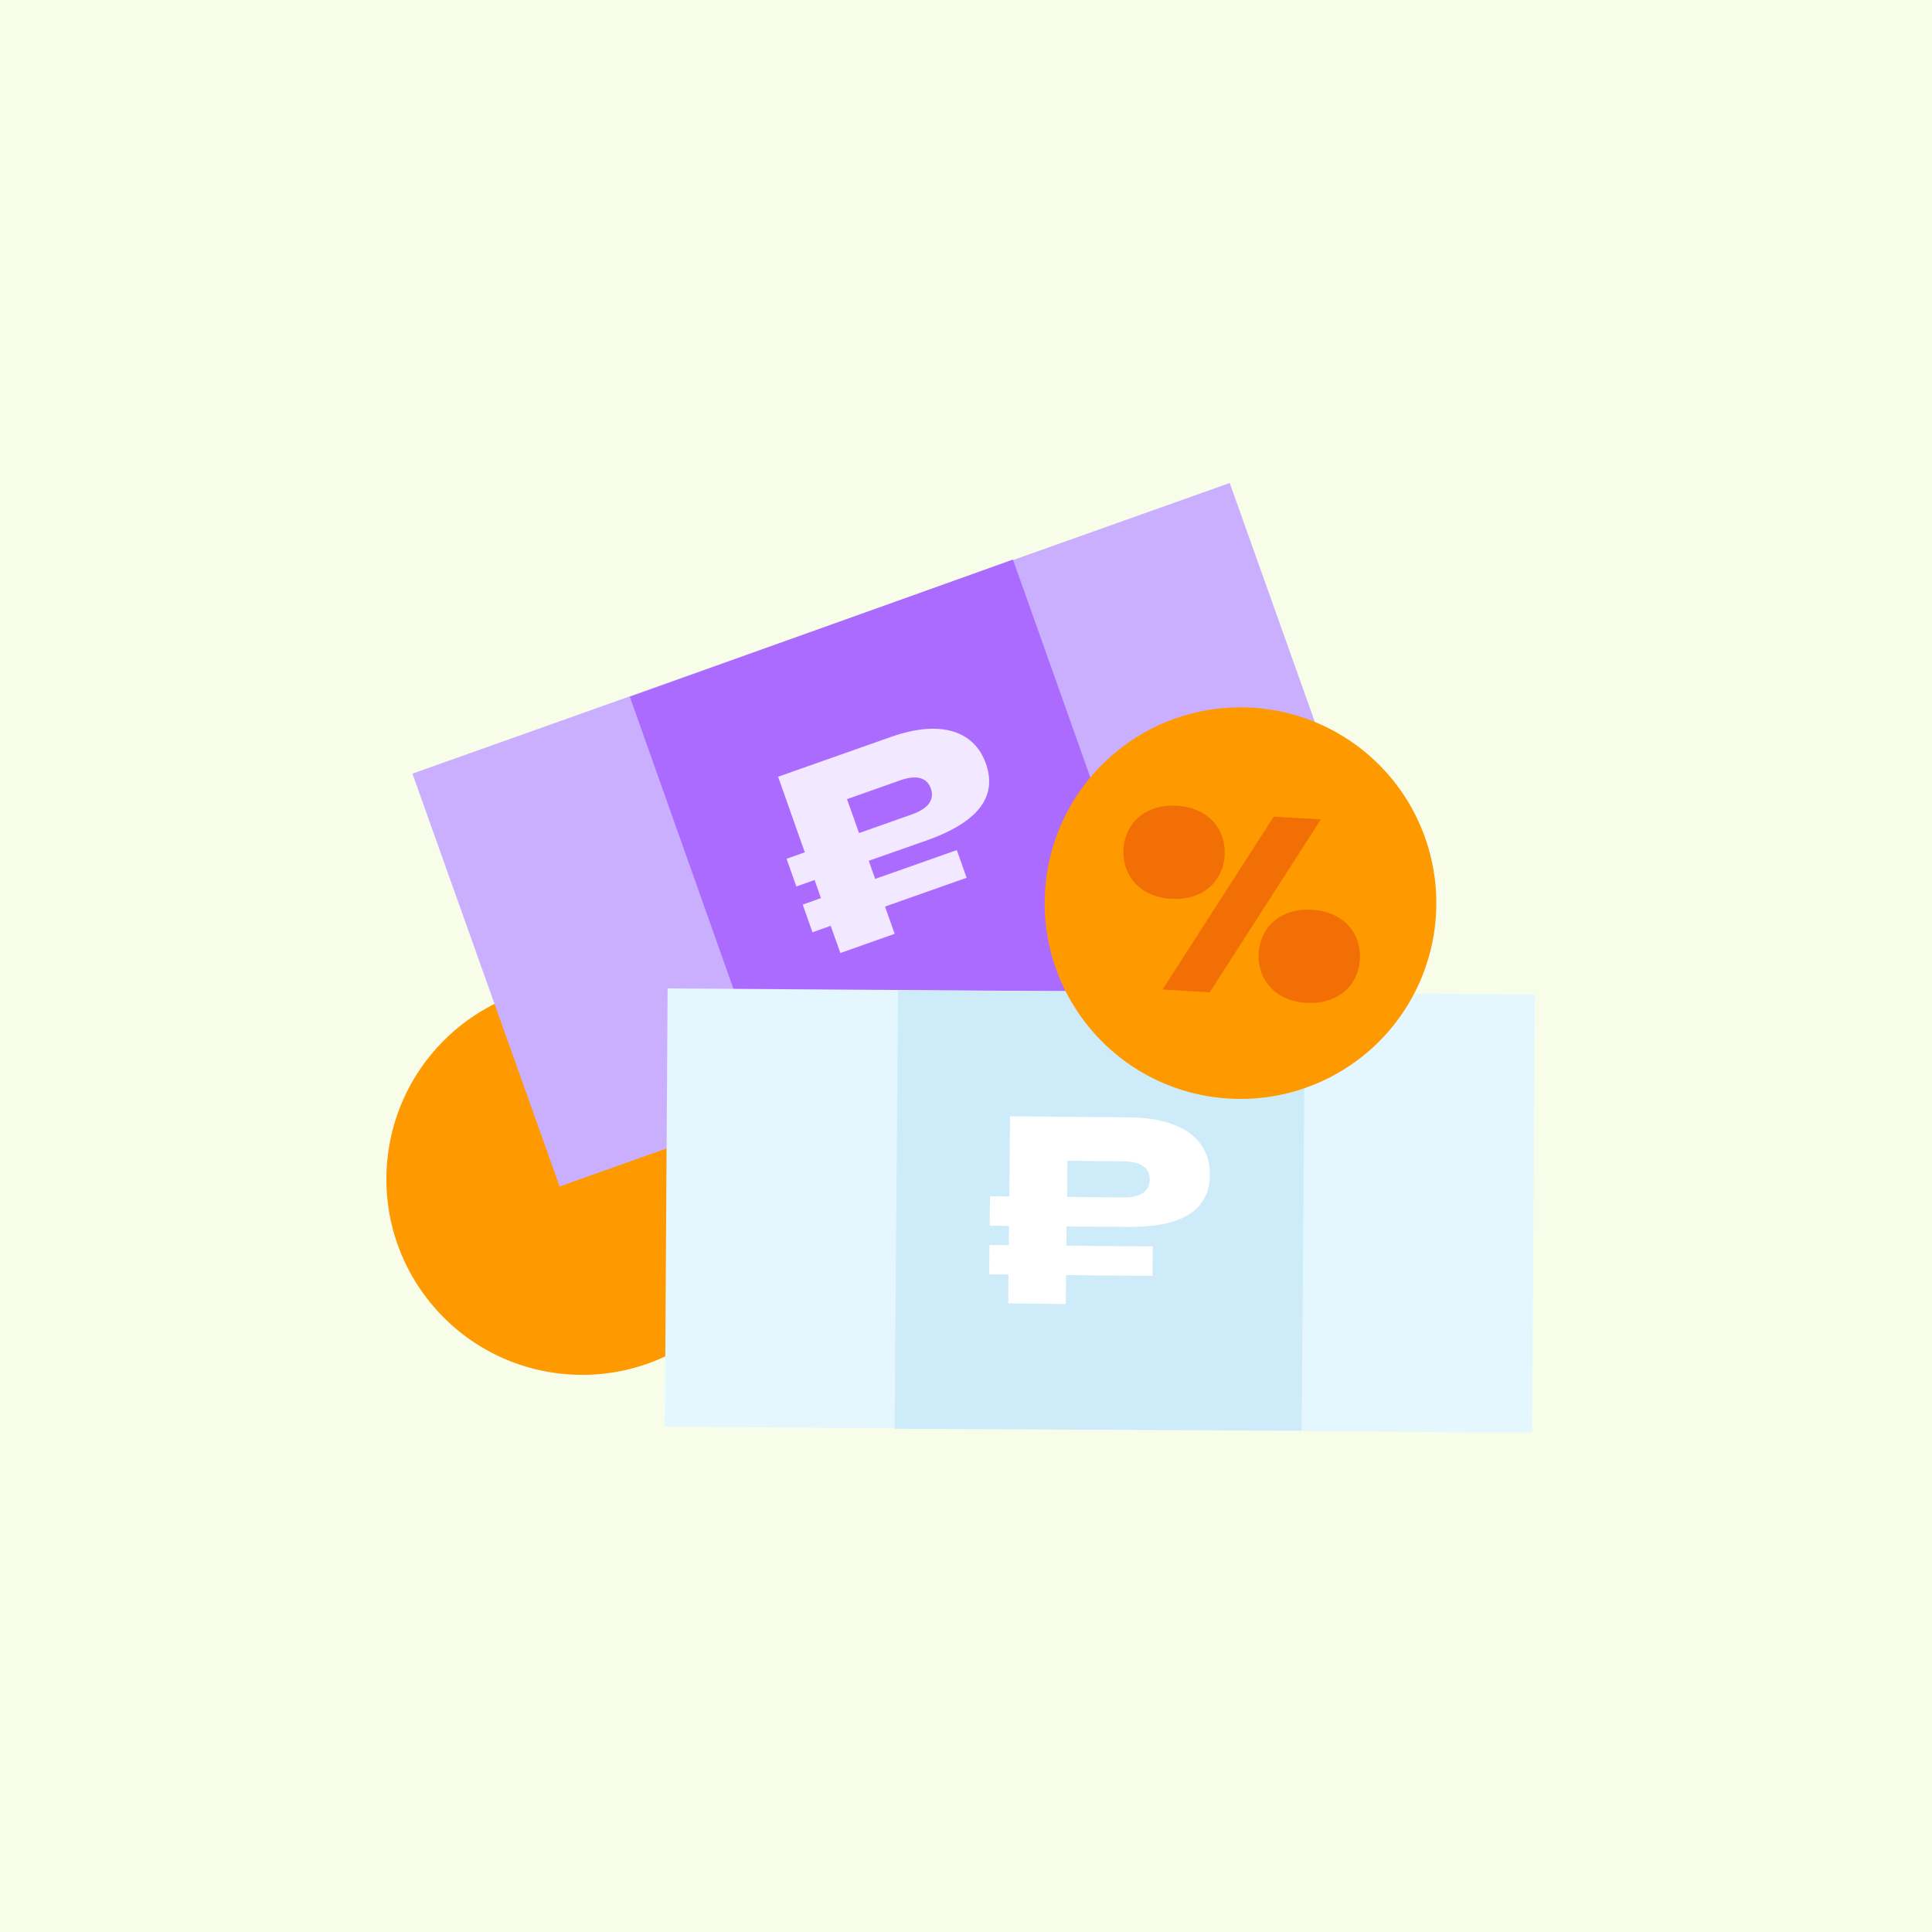<svg xmlns="http://www.w3.org/2000/svg" width="80" height="80" fill="none"><path fill="#F7FDE8" d="M0 0h80v80H0z"/><path fill="#F90" d="M23.642 56.916a8.104 8.104 0 0 0 8.56-7.628 8.103 8.103 0 0 0-7.628-8.56c-4.466-.26-8.3 3.156-8.56 7.628-.26 4.47 3.157 8.3 7.628 8.56Z"/><path fill="#CAAFFF" d="m17.078 32.035 6.095 17.094L57.01 37.093 50.92 20 17.077 32.035Z"/><path fill="#AC6BFF" d="m26.08 28.851 6.067 17.102 15.87-5.68-6.072-17.103L26.08 28.85Z"/><path fill="#F2E8FF" d="M38.383 34.796c2.333-.828 2.875-1.956 2.438-3.184-.455-1.282-1.779-1.86-3.948-1.091l-4.653 1.642 1.105 3.13-.755.267.405 1.147.755-.269.264.75-.755.27.404 1.145.755-.268.4 1.128 2.248-.796-.4-1.128 3.379-1.192-.405-1.146-3.38 1.192-.268-.75 2.411-.847Zm-1.11-2.483c.732-.26 1.128-.073 1.27.336.15.414-.042.81-.774 1.07l-2.197.777-.5-1.405 2.201-.778Z"/><path fill="#E4F6FE" d="m27.644 40.928-.114 18.148 35.91.25.115-18.148-35.911-.25Z"/><path fill="#CDEBF9" d="m37.187 41.014-.141 18.148 16.852.078.141-18.149-16.852-.077Z"/><path fill="#fff" d="M46.72 50.803c2.475.018 3.366-.855 3.38-2.16.014-1.36-1.032-2.357-3.343-2.375l-4.935-.045-.028 3.32-.8-.009-.014 1.219.8.01-.008.795-.8-.009-.014 1.219.8.01-.009 1.195 2.383.023.01-1.196 3.58.032.013-1.22-3.58-.031.01-.796 2.556.018Zm-.19-2.715c.777.009 1.082.318 1.078.75 0 .446-.319.75-1.092.746l-2.329-.023.014-1.496 2.328.023Z"/><path fill="#F90" d="M50.901 45.49a8.103 8.103 0 0 0 8.56-7.627 8.103 8.103 0 0 0-7.628-8.56c-4.47-.255-8.305 3.156-8.56 7.627-.26 4.467 3.157 8.301 7.628 8.56Z"/><path fill="#F16F04" d="M47.422 36.908a1.795 1.795 0 0 1-.696-.733 1.95 1.95 0 0 1-.205-1.005c.023-.364.123-.691.318-.978.191-.286.446-.496.778-.646.328-.15.696-.204 1.11-.182.414.023.773.128 1.083.31.304.182.54.427.695.732.15.305.223.632.205 1.005a1.907 1.907 0 0 1-.318.978 1.782 1.782 0 0 1-.778.646c-.328.15-.696.205-1.11.182-.418-.023-.778-.123-1.082-.31Zm2.67 4.18-1.952-.114 4.603-7.16 1.952.114-4.603 7.16Zm2.929.127a1.823 1.823 0 0 1-.696-.732 1.95 1.95 0 0 1-.205-1.005c.023-.364.123-.692.319-.978.19-.287.445-.496.777-.646a2.373 2.373 0 0 1 1.11-.182c.414.023.773.127 1.083.31.305.181.541.427.696.731.159.305.223.633.204 1.006a1.908 1.908 0 0 1-.318.978 1.81 1.81 0 0 1-.778.645 2.373 2.373 0 0 1-1.11.182 2.25 2.25 0 0 1-1.082-.309Z"/></svg>